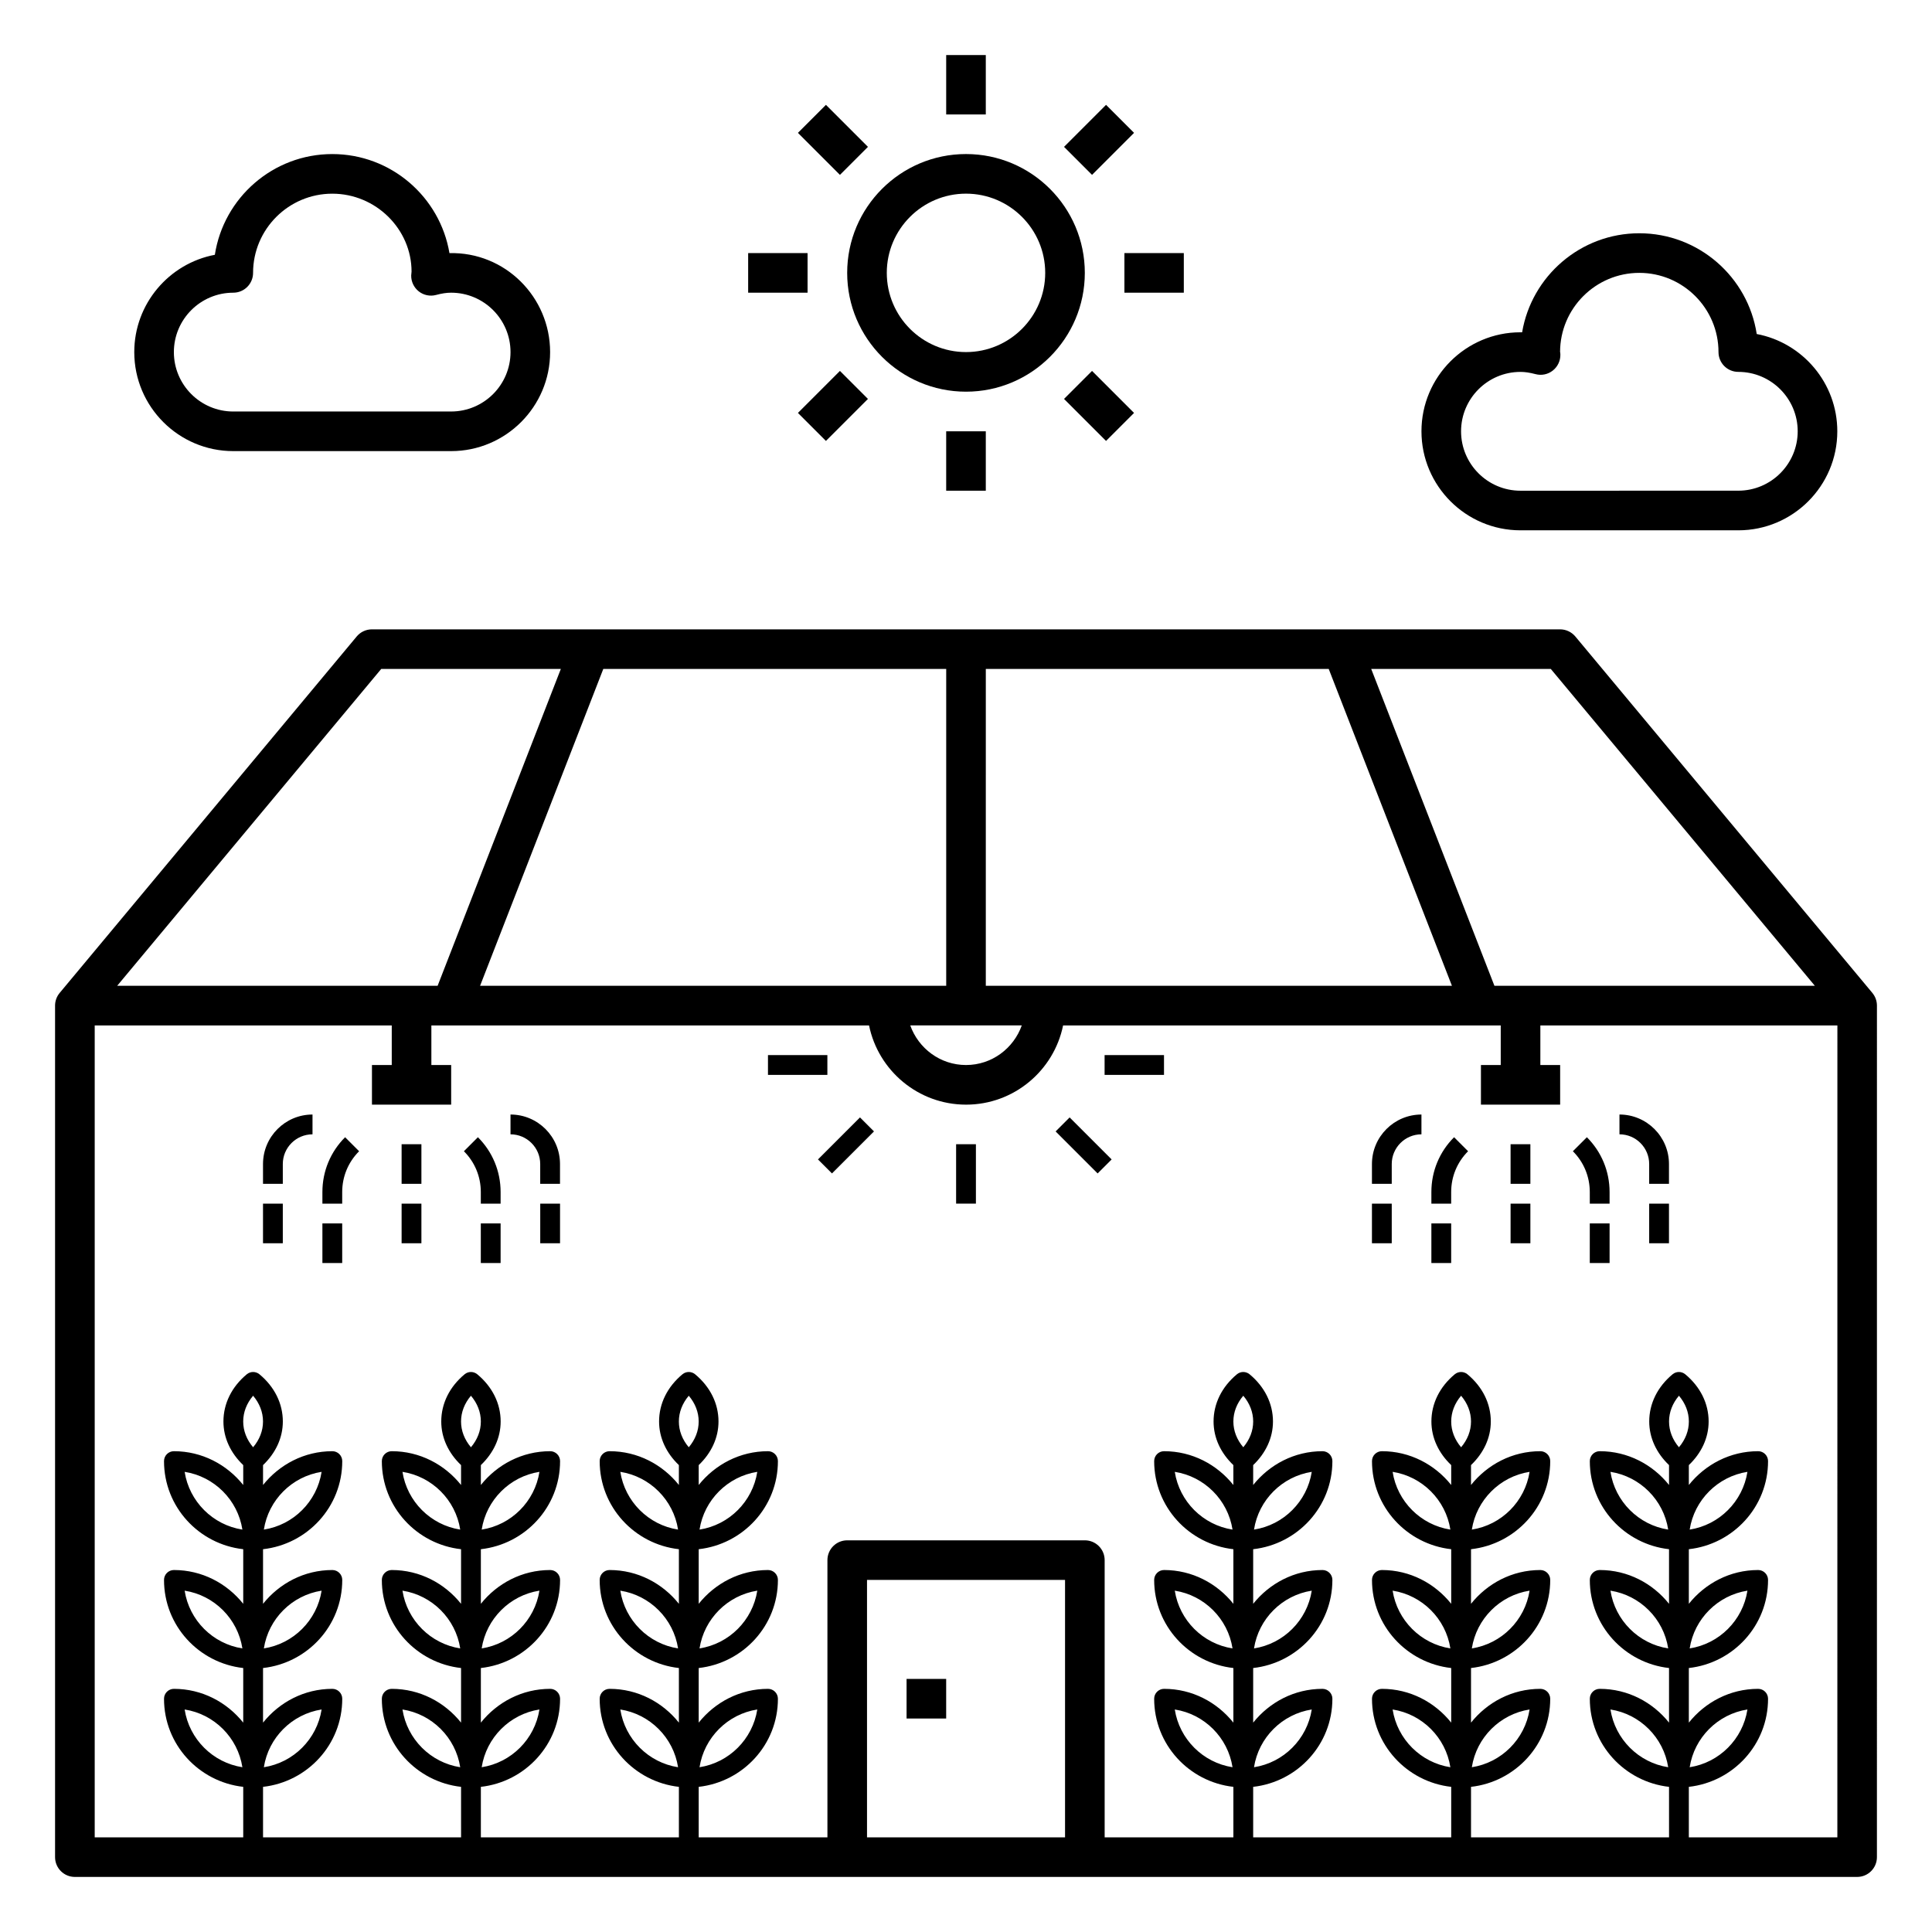 <?xml version="1.0" encoding="UTF-8"?>
<!-- Uploaded to: ICON Repo, www.svgrepo.com, Generator: ICON Repo Mixer Tools -->
<svg fill="#000000" width="800px" height="800px" version="1.1" viewBox="144 144 512 512" xmlns="http://www.w3.org/2000/svg">
 <g>
  <path d="m400 247.8c17.367 0 31.488-14.121 31.488-31.488 0-17.367-14.121-31.488-31.488-31.488s-31.488 14.121-31.488 31.488c0 17.367 14.121 31.488 31.488 31.488zm0-52.48c11.578 0 20.992 9.414 20.992 20.992s-9.414 20.992-20.992 20.992-20.992-9.414-20.992-20.992c0-11.574 9.414-20.992 20.992-20.992z"/>
  <path d="m394.75 158.59h10.496v15.742h-10.496z"/>
  <path d="m394.75 258.3h10.496v15.742h-10.496z"/>
  <path d="m441.98 211.07h15.742v10.496h-15.742z"/>
  <path d="m342.27 211.07h15.742v10.496h-15.742z"/>
  <path d="m425.98 182.92 11.133-11.133 7.422 7.422-11.133 11.133z"/>
  <path d="m355.46 253.43 11.133-11.133 7.422 7.422-11.133 11.133z"/>
  <path d="m425.98 249.72 7.422-7.422 11.133 11.133-7.422 7.422z"/>
  <path d="m355.46 179.21 7.422-7.422 11.133 11.133-7.422 7.422z"/>
  <path d="m205.82 263.55h57.727c14.469 0 26.238-11.77 26.238-26.238 0-14.609-11.934-26.582-26.676-26.234-2.504-14.883-15.473-26.25-31.047-26.25-15.734 0-28.805 11.598-31.125 26.695-12.141 2.297-21.355 12.988-21.355 25.785 0 14.469 11.77 26.242 26.238 26.242zm0-41.984c2.902 0 5.246-2.352 5.246-5.246 0-11.578 9.414-20.992 20.992-20.992s20.992 9.414 21.008 20.625c-0.031 0.219-0.09 0.809-0.094 1.035-0.031 1.645 0.715 3.211 2.004 4.231 1.285 1.02 2.992 1.371 4.582 0.949 1.539-0.414 2.805-0.602 3.992-0.602 8.68 0 15.742 7.062 15.742 15.742 0 8.68-7.062 15.742-15.742 15.742l-57.73 0.004c-8.68 0-15.742-7.062-15.742-15.742 0-8.684 7.062-15.746 15.742-15.746z"/>
  <path d="m546.94 284.54h57.727c14.469 0 26.238-11.77 26.238-26.238 0-12.801-9.215-23.488-21.355-25.785-2.312-15.098-15.387-26.699-31.121-26.699-15.574 0-28.543 11.367-31.051 26.246-0.141-0.004-0.293-0.004-0.438-0.004-14.469 0-26.238 11.77-26.238 26.238s11.77 26.242 26.238 26.242zm0-41.984c1.188 0 2.449 0.188 3.988 0.594 1.594 0.426 3.289 0.074 4.582-0.949 1.289-1.02 2.035-2.582 2.004-4.231-0.004-0.336-0.039-0.664-0.07-0.664h-0.008c0-11.578 9.414-20.992 20.992-20.992 11.578 0 20.992 9.414 20.992 20.992 0 2.898 2.348 5.246 5.246 5.246 8.68 0 15.742 7.062 15.742 15.742s-7.062 15.742-15.742 15.742l-57.727 0.008c-8.68 0-15.742-7.062-15.742-15.742 0-8.684 7.062-15.746 15.742-15.746z"/>
  <path d="m640.2 407.14-78.719-94.465c-1.004-1.195-2.481-1.891-4.039-1.891h-314.88c-1.559 0-3.035 0.691-4.035 1.891l-78.719 94.465c-0.785 0.945-1.215 2.129-1.215 3.359v225.66c0 2.898 2.348 5.246 5.246 5.246h472.32c2.902 0 5.246-2.352 5.246-5.246l0.004-225.66c0-1.23-0.43-2.414-1.211-3.359zm-85.219-85.859 69.977 83.969h-84.918l-32.652-83.969zm-149.73 0h90.875l32.652 83.969h-123.53zm9.531 94.465c-2.172 6.094-7.945 10.496-14.777 10.496s-12.605-4.402-14.777-10.496zm-20.027-94.465v83.969h-123.53l32.652-83.969zm-149.73 0h47.598l-32.652 83.969h-84.922zm-36.574 199.43c0-2.457 0.918-4.816 2.625-6.828 1.707 2.012 2.625 4.371 2.625 6.828s-0.918 4.816-2.625 6.828c-1.707-2.012-2.625-4.371-2.625-6.828zm57.73 0c0-2.457 0.918-4.816 2.625-6.828 1.707 2.012 2.625 4.371 2.625 6.828s-0.918 4.816-2.625 6.828c-1.707-2.012-2.625-4.371-2.625-6.828zm57.727 0c0-2.457 0.918-4.816 2.625-6.828 1.707 2.012 2.625 4.371 2.625 6.828s-0.918 4.816-2.625 6.828c-1.707-2.012-2.625-4.371-2.625-6.828zm102.34 110.21h-52.48v-68.223h52.48zm44.609-110.21c0-2.457 0.918-4.816 2.625-6.828 1.707 2.012 2.625 4.371 2.625 6.828s-0.918 4.816-2.625 6.828c-1.707-2.012-2.625-4.371-2.625-6.828zm57.727 0c0-2.457 0.918-4.816 2.625-6.828 1.707 2.012 2.625 4.371 2.625 6.828s-0.918 4.816-2.625 6.828c-1.707-2.012-2.625-4.371-2.625-6.828zm57.73 0c0-2.457 0.918-4.816 2.625-6.828 1.707 2.012 2.625 4.371 2.625 6.828s-0.918 4.816-2.625 6.828c-1.707-2.012-2.625-4.371-2.625-6.828zm44.605 110.21h-39.359v-13.387c11.777-1.324 20.992-11.227 20.992-23.348 0-1.449-1.176-2.625-2.625-2.625-7.457 0-14.039 3.543-18.367 8.953v-14.469c11.777-1.324 20.992-11.227 20.992-23.348 0-1.449-1.176-2.625-2.625-2.625-7.457 0-14.039 3.543-18.367 8.953v-14.469c11.777-1.324 20.992-11.227 20.992-23.348 0-1.449-1.176-2.625-2.625-2.625-7.457 0-14.039 3.543-18.367 8.953v-5.269c3.344-3.195 5.246-7.223 5.246-11.555 0-4.762-2.203-9.203-6.199-12.516-0.977-0.805-2.379-0.805-3.352 0-3.988 3.309-6.191 7.754-6.191 12.516 0 4.336 1.906 8.367 5.246 11.555v5.269c-4.328-5.41-10.91-8.953-18.367-8.953-1.449 0-2.625 1.176-2.625 2.625 0 12.121 9.215 22.027 20.992 23.348v14.469c-4.328-5.41-10.91-8.953-18.367-8.953-1.449 0-2.625 1.176-2.625 2.625 0 12.121 9.215 22.027 20.992 23.348v14.469c-4.328-5.41-10.91-8.953-18.367-8.953-1.449 0-2.625 1.176-2.625 2.625 0 12.121 9.215 22.027 20.992 23.348l0.004 13.387h-52.48v-13.387c11.777-1.324 20.992-11.227 20.992-23.348 0-1.449-1.176-2.625-2.625-2.625-7.457 0-14.039 3.543-18.367 8.953v-14.469c11.777-1.324 20.992-11.227 20.992-23.348 0-1.449-1.176-2.625-2.625-2.625-7.457 0-14.039 3.543-18.367 8.953v-14.469c11.777-1.324 20.992-11.227 20.992-23.348 0-1.449-1.176-2.625-2.625-2.625-7.457 0-14.039 3.543-18.367 8.953v-5.269c3.344-3.195 5.246-7.223 5.246-11.555 0-4.762-2.203-9.203-6.199-12.516-0.977-0.805-2.379-0.805-3.352 0-3.988 3.309-6.191 7.754-6.191 12.516 0 4.336 1.906 8.367 5.246 11.555v5.269c-4.328-5.41-10.91-8.953-18.367-8.953-1.449 0-2.625 1.176-2.625 2.625 0 12.121 9.215 22.027 20.992 23.348v14.469c-4.328-5.41-10.91-8.953-18.367-8.953-1.449 0-2.625 1.176-2.625 2.625 0 12.121 9.215 22.027 20.992 23.348v14.469c-4.328-5.41-10.91-8.953-18.367-8.953-1.449 0-2.625 1.176-2.625 2.625 0 12.121 9.215 22.027 20.992 23.348v13.387h-52.48v-13.387c11.777-1.324 20.992-11.227 20.992-23.348 0-1.449-1.176-2.625-2.625-2.625-7.457 0-14.039 3.543-18.367 8.953v-14.469c11.777-1.324 20.992-11.227 20.992-23.348 0-1.449-1.176-2.625-2.625-2.625-7.457 0-14.039 3.543-18.367 8.953v-14.469c11.777-1.324 20.992-11.227 20.992-23.348 0-1.449-1.176-2.625-2.625-2.625-7.457 0-14.039 3.543-18.367 8.953v-5.269c3.344-3.195 5.246-7.223 5.246-11.555 0-4.762-2.203-9.203-6.199-12.516-0.977-0.805-2.379-0.805-3.352 0-3.984 3.309-6.191 7.754-6.191 12.516 0 4.336 1.906 8.367 5.246 11.555v5.269c-4.328-5.41-10.906-8.953-18.363-8.953-1.449 0-2.625 1.176-2.625 2.625 0 12.121 9.215 22.027 20.992 23.348v14.469c-4.332-5.41-10.91-8.953-18.367-8.953-1.449 0-2.625 1.176-2.625 2.625 0 12.121 9.215 22.027 20.992 23.348v14.469c-4.332-5.41-10.91-8.953-18.367-8.953-1.449 0-2.625 1.176-2.625 2.625 0 12.121 9.215 22.027 20.992 23.348v13.387h-34.113v-73.473c0-2.898-2.348-5.246-5.246-5.246h-62.977c-2.902 0-5.246 2.352-5.246 5.246v73.473h-34.113v-13.387c11.777-1.324 20.992-11.227 20.992-23.348 0-1.449-1.176-2.625-2.625-2.625-7.457 0-14.039 3.543-18.367 8.953v-14.469c11.777-1.324 20.992-11.227 20.992-23.348 0-1.449-1.176-2.625-2.625-2.625-7.457 0-14.039 3.543-18.367 8.953v-14.469c11.777-1.324 20.992-11.227 20.992-23.348 0-1.449-1.176-2.625-2.625-2.625-7.457 0-14.039 3.543-18.367 8.953v-5.269c3.344-3.195 5.246-7.223 5.246-11.555 0-4.762-2.203-9.203-6.199-12.516-0.977-0.805-2.379-0.805-3.352 0-3.988 3.309-6.195 7.754-6.195 12.516 0 4.336 1.906 8.367 5.246 11.555v5.269c-4.324-5.41-10.906-8.953-18.363-8.953-1.449 0-2.625 1.176-2.625 2.625 0 12.121 9.215 22.027 20.992 23.348v14.469c-4.328-5.41-10.91-8.953-18.367-8.953-1.449 0-2.625 1.176-2.625 2.625 0 12.121 9.215 22.027 20.992 23.348v14.469c-4.328-5.41-10.91-8.953-18.367-8.953-1.449 0-2.625 1.176-2.625 2.625 0 12.121 9.215 22.027 20.992 23.348v13.387h-52.48v-13.387c11.777-1.324 20.992-11.227 20.992-23.348 0-1.449-1.176-2.625-2.625-2.625-7.457 0-14.039 3.543-18.367 8.953v-14.469c11.777-1.324 20.992-11.227 20.992-23.348 0-1.449-1.176-2.625-2.625-2.625-7.457 0-14.039 3.543-18.367 8.953v-14.469c11.777-1.324 20.992-11.227 20.992-23.348 0-1.449-1.176-2.625-2.625-2.625-7.457 0-14.039 3.543-18.367 8.953v-5.269c3.344-3.195 5.246-7.223 5.246-11.555 0-4.762-2.203-9.203-6.199-12.516-0.977-0.805-2.379-0.805-3.352 0-3.988 3.309-6.191 7.754-6.191 12.516 0 4.336 1.906 8.367 5.246 11.555v5.269c-4.328-5.41-10.91-8.953-18.367-8.953-1.449 0-2.625 1.176-2.625 2.625 0 12.121 9.215 22.027 20.992 23.348v14.469c-4.328-5.41-10.91-8.953-18.367-8.953-1.449 0-2.625 1.176-2.625 2.625 0 12.121 9.215 22.027 20.992 23.348v14.469c-4.328-5.41-10.91-8.953-18.367-8.953-1.449 0-2.625 1.176-2.625 2.625 0 12.121 9.215 22.027 20.992 23.348l0.004 13.387h-52.48v-13.387c11.777-1.324 20.992-11.227 20.992-23.348 0-1.449-1.176-2.625-2.625-2.625-7.457 0-14.039 3.543-18.367 8.953v-14.469c11.777-1.324 20.992-11.227 20.992-23.348 0-1.449-1.176-2.625-2.625-2.625-7.457 0-14.039 3.543-18.367 8.953v-14.469c11.777-1.324 20.992-11.227 20.992-23.348 0-1.449-1.176-2.625-2.625-2.625-7.457 0-14.039 3.543-18.367 8.953v-5.269c3.344-3.195 5.246-7.223 5.246-11.555 0-4.762-2.203-9.203-6.199-12.516-0.977-0.805-2.379-0.805-3.352 0-3.988 3.309-6.191 7.754-6.191 12.516 0 4.336 1.906 8.367 5.246 11.555v5.269c-4.328-5.41-10.91-8.953-18.367-8.953-1.449 0-2.625 1.176-2.625 2.625 0 12.121 9.215 22.027 20.992 23.348v14.469c-4.328-5.41-10.91-8.953-18.367-8.953-1.449 0-2.625 1.176-2.625 2.625 0 12.121 9.215 22.027 20.992 23.348v14.469c-4.328-5.41-10.91-8.953-18.367-8.953-1.449 0-2.625 1.176-2.625 2.625 0 12.121 9.215 22.027 20.992 23.348v13.387h-39.359v-215.17h78.719v10.496h-5.246v10.496h20.992v-10.496h-5.246v-10.496h115.99c2.441 11.961 13.035 20.992 25.711 20.992 12.676 0 23.27-9.031 25.711-20.992h115.98v10.496h-5.246v10.496h20.992v-10.496h-5.246v-10.496h78.719zm-39.137-18.586c1.223-7.856 7.445-14.082 15.305-15.305-1.227 7.856-7.449 14.082-15.305 15.305zm0-31.488c1.223-7.856 7.445-14.082 15.305-15.305-1.227 7.856-7.449 14.082-15.305 15.305zm0-31.488c1.223-7.856 7.445-14.082 15.305-15.305-1.227 7.856-7.449 14.082-15.305 15.305zm-5.691 0c-7.856-1.223-14.082-7.445-15.305-15.305 7.859 1.223 14.082 7.449 15.305 15.305zm0 31.488c-7.856-1.223-14.082-7.445-15.305-15.305 7.859 1.223 14.082 7.445 15.305 15.305zm0 31.488c-7.856-1.223-14.082-7.445-15.305-15.305 7.859 1.223 14.082 7.445 15.305 15.305zm-52.039 0c1.223-7.856 7.445-14.082 15.305-15.305-1.223 7.856-7.449 14.082-15.305 15.305zm0-31.488c1.223-7.856 7.445-14.082 15.305-15.305-1.223 7.856-7.449 14.082-15.305 15.305zm0-31.488c1.223-7.856 7.445-14.082 15.305-15.305-1.223 7.856-7.449 14.082-15.305 15.305zm-5.688 0c-7.856-1.223-14.082-7.445-15.305-15.305 7.856 1.223 14.082 7.449 15.305 15.305zm0 31.488c-7.856-1.223-14.082-7.445-15.305-15.305 7.856 1.223 14.082 7.445 15.305 15.305zm0 31.488c-7.856-1.223-14.082-7.445-15.305-15.305 7.856 1.223 14.082 7.445 15.305 15.305zm-52.039 0c1.223-7.856 7.445-14.082 15.305-15.305-1.227 7.856-7.449 14.082-15.305 15.305zm0-31.488c1.223-7.856 7.445-14.082 15.305-15.305-1.227 7.856-7.449 14.082-15.305 15.305zm0-31.488c1.223-7.856 7.445-14.082 15.305-15.305-1.227 7.856-7.449 14.082-15.305 15.305zm-5.691 0c-7.856-1.223-14.082-7.445-15.305-15.305 7.859 1.223 14.082 7.449 15.305 15.305zm0 31.488c-7.856-1.223-14.082-7.445-15.305-15.305 7.859 1.223 14.082 7.445 15.305 15.305zm0 31.488c-7.856-1.223-14.082-7.445-15.305-15.305 7.859 1.223 14.082 7.445 15.305 15.305zm-141.25 0c1.223-7.856 7.445-14.082 15.305-15.305-1.227 7.856-7.449 14.082-15.305 15.305zm0-31.488c1.223-7.856 7.445-14.082 15.305-15.305-1.227 7.856-7.449 14.082-15.305 15.305zm0-31.488c1.223-7.856 7.445-14.082 15.305-15.305-1.227 7.856-7.449 14.082-15.305 15.305zm-5.688 0c-7.856-1.223-14.082-7.445-15.305-15.305 7.856 1.223 14.082 7.449 15.305 15.305zm0 31.488c-7.856-1.223-14.082-7.445-15.305-15.305 7.856 1.223 14.082 7.445 15.305 15.305zm0 31.488c-7.856-1.223-14.082-7.445-15.305-15.305 7.856 1.223 14.082 7.445 15.305 15.305zm-52.043 0c1.223-7.856 7.445-14.082 15.305-15.305-1.223 7.856-7.445 14.082-15.305 15.305zm0-31.488c1.223-7.856 7.445-14.082 15.305-15.305-1.223 7.856-7.445 14.082-15.305 15.305zm0-31.488c1.223-7.856 7.445-14.082 15.305-15.305-1.223 7.856-7.445 14.082-15.305 15.305zm-5.688 0c-7.856-1.223-14.082-7.445-15.305-15.305 7.859 1.223 14.082 7.449 15.305 15.305zm0 31.488c-7.856-1.223-14.082-7.445-15.305-15.305 7.859 1.223 14.082 7.445 15.305 15.305zm0 31.488c-7.856-1.223-14.082-7.445-15.305-15.305 7.859 1.223 14.082 7.445 15.305 15.305zm-52.039 0c1.223-7.856 7.445-14.082 15.305-15.305-1.223 7.856-7.449 14.082-15.305 15.305zm0-31.488c1.223-7.856 7.445-14.082 15.305-15.305-1.223 7.856-7.449 14.082-15.305 15.305zm0-31.488c1.223-7.856 7.445-14.082 15.305-15.305-1.223 7.856-7.449 14.082-15.305 15.305zm-5.688 0c-7.856-1.223-14.082-7.445-15.305-15.305 7.856 1.223 14.082 7.449 15.305 15.305zm0 31.488c-7.856-1.223-14.082-7.445-15.305-15.305 7.856 1.223 14.082 7.445 15.305 15.305zm0 31.488c-7.856-1.223-14.082-7.445-15.305-15.305 7.856 1.223 14.082 7.445 15.305 15.305z"/>
  <path d="m384.25 588.93h10.496v10.496h-10.496z"/>
  <path d="m397.38 447.23h5.246v15.742h-5.246z"/>
  <path d="m436.73 423.61h15.742v5.246h-15.742z"/>
  <path d="m347.52 423.61h15.742v5.246h-15.742z"/>
  <path d="m423.75 443.84 3.711-3.711 11.133 11.133-3.711 3.711z"/>
  <path d="m360.77 451.26 11.133-11.133 3.711 3.711-11.133 11.133z"/>
  <path d="m250.43 447.23h5.246v10.496h-5.246z"/>
  <path d="m250.43 462.98h5.246v10.496h-5.246z"/>
  <path d="m266.94 449.09c2.891 2.887 4.481 6.727 4.481 10.816v3.07h5.246v-3.074c0-5.488-2.137-10.648-6.016-14.527z"/>
  <path d="m271.42 468.22h5.246v10.496h-5.246z"/>
  <path d="m229.44 459.9v3.078h5.246v-3.074c0-4.09 1.59-7.926 4.481-10.816l-3.711-3.711c-3.879 3.875-6.016 9.035-6.016 14.523z"/>
  <path d="m229.44 468.22h5.246v10.496h-5.246z"/>
  <path d="m279.29 439.36v5.246c4.34 0 7.871 3.531 7.871 7.871v5.246h5.246v-5.246c0.004-7.231-5.879-13.117-13.117-13.117z"/>
  <path d="m287.17 462.98h5.246v10.496h-5.246z"/>
  <path d="m213.7 452.48v5.246h5.246v-5.246c0-4.34 3.531-7.871 7.871-7.871v-5.246c-7.234-0.004-13.117 5.883-13.117 13.117z"/>
  <path d="m213.7 462.98h5.246v10.496h-5.246z"/>
  <path d="m544.32 447.23h5.246v10.496h-5.246z"/>
  <path d="m544.32 462.98h5.246v10.496h-5.246z"/>
  <path d="m565.31 462.98h5.246v-3.074c0-5.488-2.137-10.648-6.016-14.527l-3.711 3.711c2.891 2.887 4.481 6.727 4.481 10.816l0.004 3.074z"/>
  <path d="m565.31 468.22h5.246v10.496h-5.246z"/>
  <path d="m523.33 459.9v3.078h5.246v-3.074c0-4.09 1.59-7.926 4.481-10.816l-3.711-3.711c-3.883 3.875-6.016 9.035-6.016 14.523z"/>
  <path d="m523.33 468.22h5.246v10.496h-5.246z"/>
  <path d="m581.05 452.48v5.246h5.246v-5.246c0-7.231-5.883-13.121-13.121-13.121v5.246c4.344 0 7.875 3.531 7.875 7.875z"/>
  <path d="m581.05 462.98h5.246v10.496h-5.246z"/>
  <path d="m507.58 452.48v5.246h5.246v-5.246c0-4.34 3.531-7.871 7.871-7.871v-5.246c-7.234-0.004-13.117 5.883-13.117 13.117z"/>
  <path d="m507.58 462.98h5.246v10.496h-5.246z"/>
 </g>
</svg>